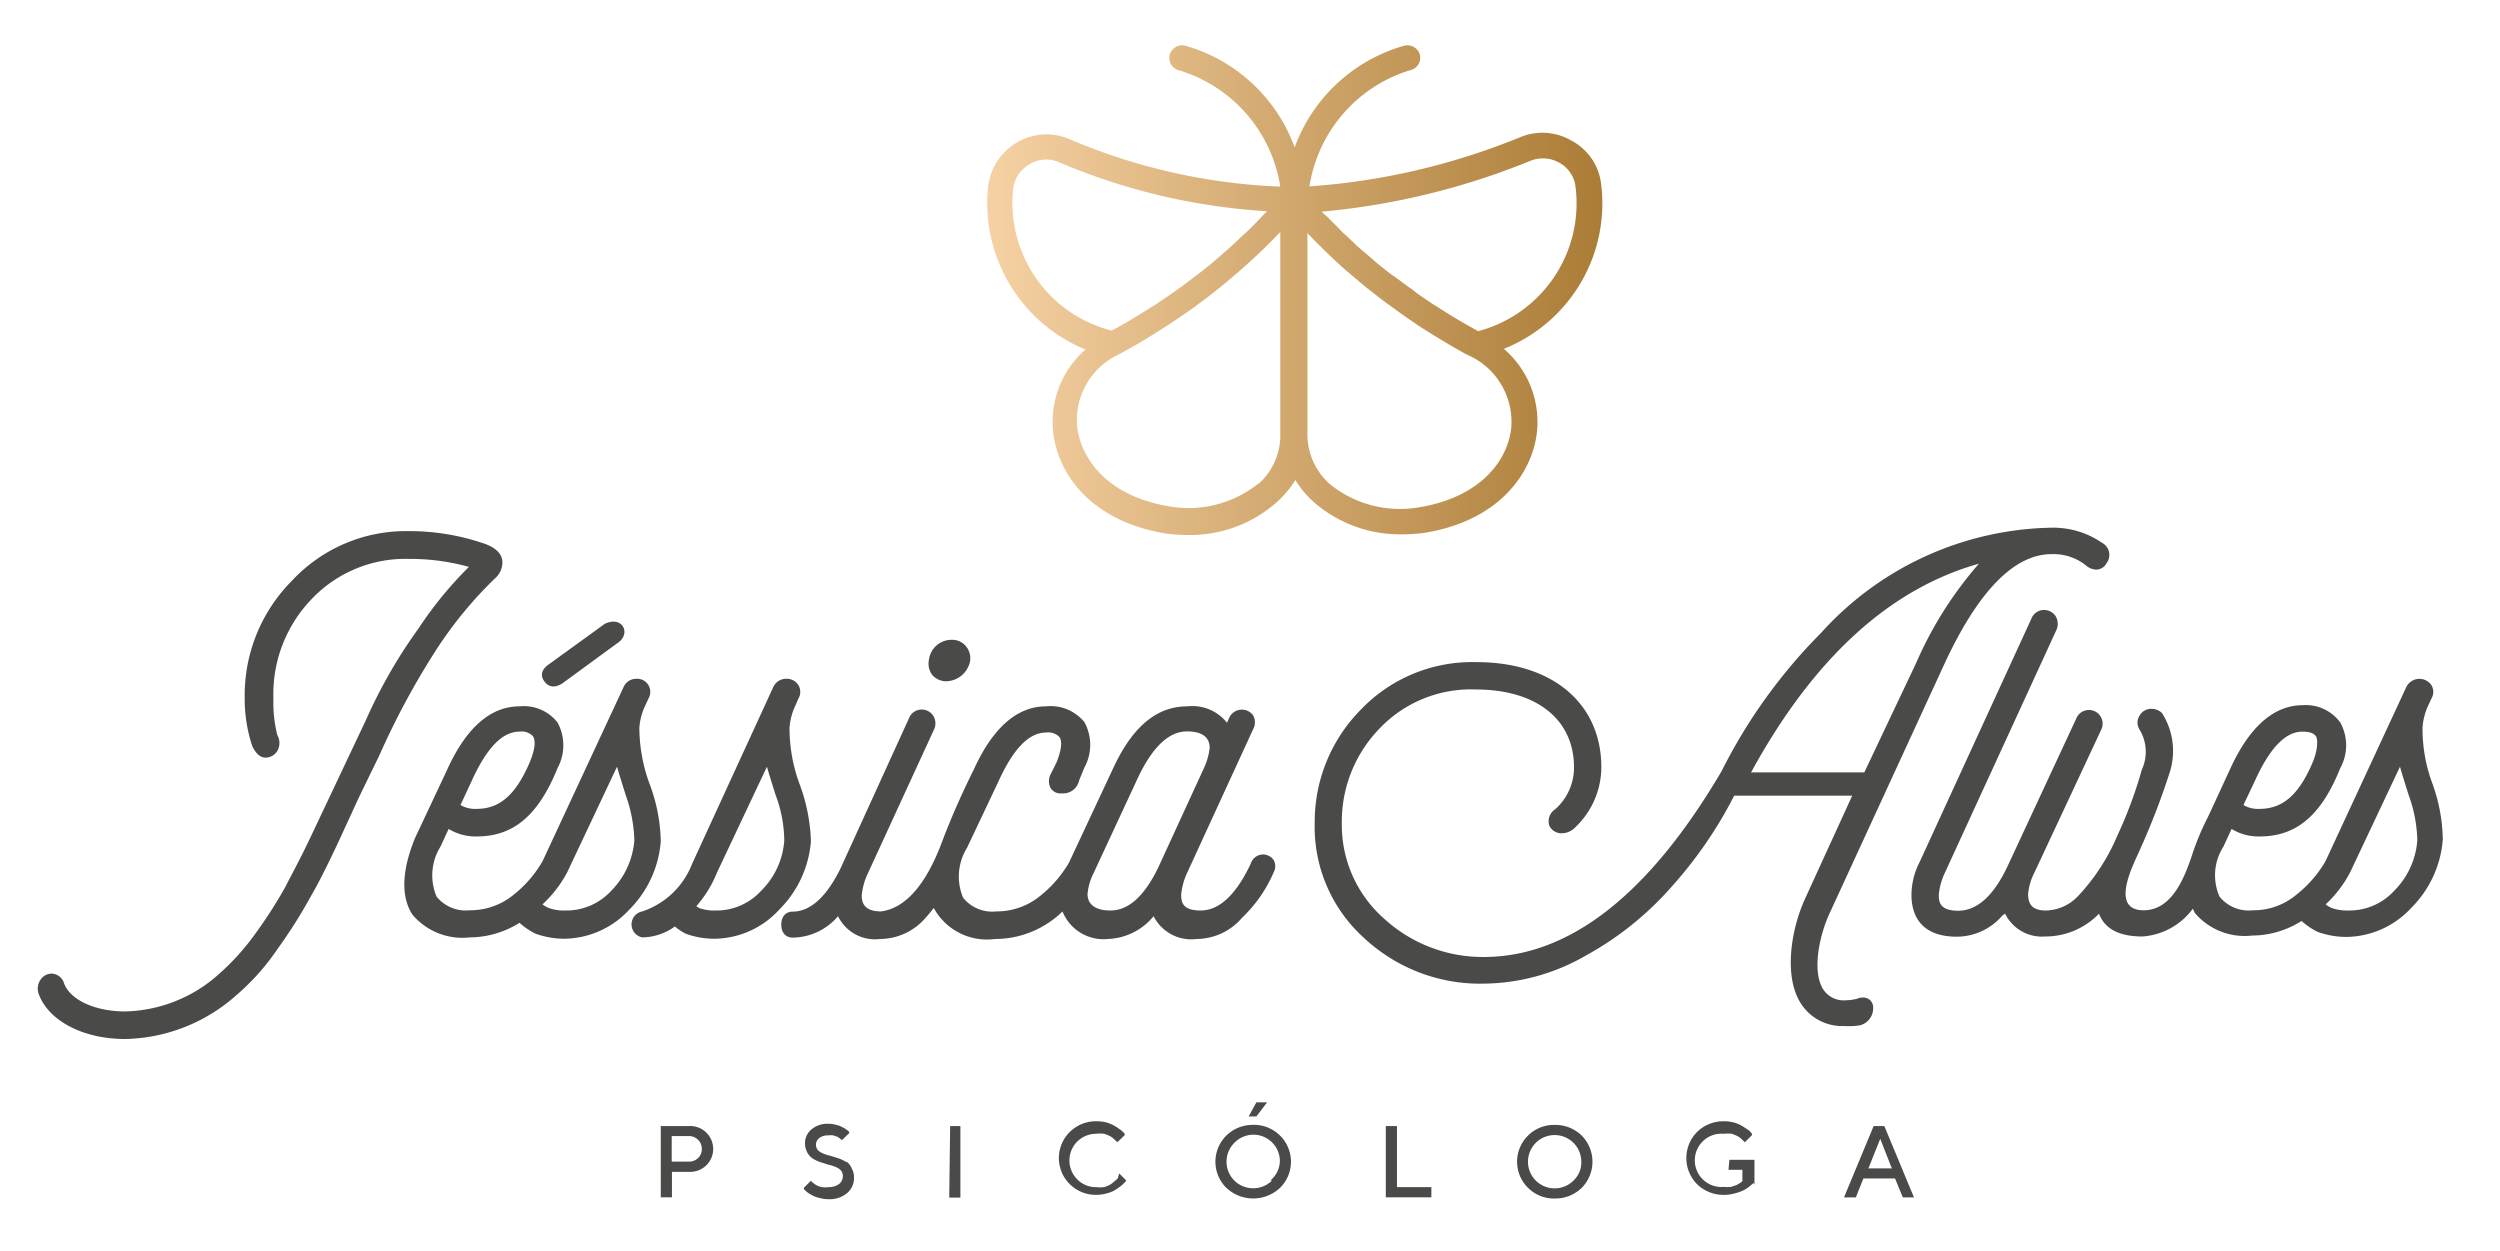 <svg xmlns="http://www.w3.org/2000/svg" xmlns:xlink="http://www.w3.org/1999/xlink" viewBox="0 0 109.72 54.92"><defs><style>.cls-1{fill:url(#linear-gradient);}.cls-2{fill:#4a4a49;}.cls-3{fill:none;}</style><linearGradient id="linear-gradient" x1="43.32" y1="12.73" x2="70.32" y2="12.73" gradientUnits="userSpaceOnUse"><stop offset="0.01" stop-color="#f5d0a2"/><stop offset="1" stop-color="#aa7c36"/></linearGradient></defs><g id="Camada_2" data-name="Camada 2"><g id="arte"><path class="cls-1" d="M70.26,8A2.47,2.47,0,0,0,69,6.19,2.54,2.54,0,0,0,66.77,6a29.92,29.92,0,0,1-9.3,2.18,6.35,6.35,0,0,1,4.42-5.1.56.56,0,0,0,.43-.66A.57.57,0,0,0,61.65,2a7.21,7.21,0,0,0-4.83,4.47A7.21,7.21,0,0,0,52,2a.57.57,0,0,0-.67.43.56.56,0,0,0,.43.66,6.36,6.36,0,0,1,4.43,5.1,26.1,26.1,0,0,1-9.27-2.09,2.53,2.53,0,0,0-2.3.16,2.57,2.57,0,0,0-1.26,2,6.94,6.94,0,0,0,4.28,7.08,4.2,4.2,0,0,0-1.4,3.76c.24,1.73,1.65,3.77,4.9,4.31h0a6.78,6.78,0,0,0,1,.07A5.73,5.73,0,0,0,56,22.07a4.52,4.52,0,0,0,.85-1,4.52,4.52,0,0,0,.85,1,5.75,5.75,0,0,0,3.85,1.38,6.78,6.78,0,0,0,1-.07h0c3.24-.54,4.65-2.58,4.89-4.31A4.22,4.22,0,0,0,66,15.31,6.87,6.87,0,0,0,70.26,8Zm-25.8.32a1.45,1.45,0,0,1,.72-1.11A1.4,1.4,0,0,1,45.91,7a1.42,1.42,0,0,1,.57.12,27.39,27.39,0,0,0,9.13,2.15h0l-.17.17c-.2.22-.41.43-.62.64l-.36.33-.47.44-.42.37-.43.37-.48.38-.41.31c-.17.13-.35.27-.54.4l-.35.25-.62.42-.26.16c-.55.35-1.11.69-1.69,1A5.78,5.78,0,0,1,44.46,8.34Zm10.77,12.9a4.91,4.91,0,0,1-3.94,1c-2.64-.45-3.77-2-4-3.36a3.17,3.17,0,0,1,1.78-3.29h0l.15-.08c.72-.39,1.41-.81,2.08-1.25l.2-.13.82-.56.29-.22c.24-.17.47-.35.7-.53l.3-.24.68-.57.25-.22q.87-.77,1.65-1.59V19A2.86,2.86,0,0,1,55.23,21.24Zm11.08-2.32c-.19,1.33-1.33,2.91-4,3.36a4.89,4.89,0,0,1-3.93-1,2.91,2.91,0,0,1-1-2.25V10.23c.53.56,1.08,1.09,1.66,1.61l.19.16.75.63.26.2c.24.19.49.39.75.57l.25.18c.28.21.57.41.87.61l.14.1c.69.44,1.39.87,2.12,1.27A3.2,3.2,0,0,1,66.31,18.92Zm-1.46-4.38c-.61-.33-1.21-.69-1.78-1.06l-.15-.09-.68-.46L62,12.72c-.2-.14-.4-.28-.59-.43L61,12l-.53-.42-.38-.33-.47-.4-.41-.39c-.14-.13-.28-.25-.41-.39s-.36-.36-.53-.54L58,9.29h0a31.81,31.81,0,0,0,9.16-2.23,1.47,1.47,0,0,1,1.29.09,1.39,1.39,0,0,1,.69,1A5.8,5.8,0,0,1,64.85,14.54Z"/><path class="cls-2" d="M21.78,25.33a.93.93,0,0,0,.27-.64c0-.56-.64-.78-.85-.85a10.11,10.11,0,0,0-3.28-.53,6.83,6.83,0,0,0-5.1,2.17,7.13,7.13,0,0,0-2.08,5.17,6.52,6.52,0,0,0,.33,2.09c.06.13.25.51.58.51a.61.61,0,0,0,.52-.29.7.7,0,0,0,0-.7A5.91,5.91,0,0,1,12,30.65a6,6,0,0,1,1.68-4.36,5.66,5.66,0,0,1,4.26-1.76,9.58,9.58,0,0,1,2.64.35,16.7,16.7,0,0,0-2.21,2.7,22,22,0,0,0-2.3,4l-2.44,5.16c-.32.68-.64,1.29-.93,1.84l-.18.35a20,20,0,0,1-1.28,2,10.52,10.52,0,0,1-1.61,1.8,6.36,6.36,0,0,1-4.14,1.66c-1.32,0-2.42-.51-2.68-1.24a.59.59,0,0,0-.55-.42.59.59,0,0,0-.47.25.7.7,0,0,0-.1.62c.42,1.19,1.94,2,3.8,2a7.55,7.55,0,0,0,4.88-1.92,10.26,10.26,0,0,0,1.83-2.06,21.69,21.69,0,0,0,1.44-2.28c.39-.67.8-1.51,1.25-2.47L15.75,35l.9-1.85h0a34,34,0,0,1,2.45-4.56A17.79,17.79,0,0,1,21.78,25.33Zm6.72,9.05a7.18,7.18,0,0,1-.44-2.44,2.76,2.76,0,0,1,.27-1l.13-.28a.59.59,0,0,0,0-.59.58.58,0,0,0-.52-.28.61.61,0,0,0-.58.38l-3.55,7.63a5.17,5.17,0,0,1-1.27,1.47,3,3,0,0,1-1.92.68,1.65,1.65,0,0,1-1.46-.6,2.39,2.39,0,0,1,.17-2.19l.36-.78a2.27,2.27,0,0,0,1.24.33c1.61,0,2.7-.93,3.54-3a2.1,2.1,0,0,0,0-2A1.88,1.88,0,0,0,22.8,31c-1.27,0-2.34.94-3.17,2.77l-1.41,3c-.59,1.43-.63,2.59-.12,3.37a2.87,2.87,0,0,0,2.52,1,4.14,4.14,0,0,0,2.18-.64,3,3,0,0,0,.71.48,3.78,3.78,0,0,0,1.21.22,3.94,3.94,0,0,0,2.9-1.28,4.75,4.75,0,0,0,1.38-3A7.51,7.51,0,0,0,28.5,34.38Zm-7.82-.06c.67-1.49,1.36-2.21,2.12-2.21a.69.69,0,0,1,.59.2c.13.2.09.58-.13,1.12-.62,1.45-1.32,2.07-2.35,2.07a1.25,1.25,0,0,1-.7-.17Zm6.15,4.77a2.67,2.67,0,0,1-2,.87,2.09,2.09,0,0,1-.69-.09,1.06,1.06,0,0,1-.33-.18,5.26,5.26,0,0,0,1.08-1.4l2.19-4.64c.09.32.22.73.38,1.24a6.39,6.39,0,0,1,.38,2A3.54,3.54,0,0,1,26.83,39.09Zm8.25-4.71a7.11,7.11,0,0,1-.43-2.44,2.76,2.76,0,0,1,.27-1l.12-.28a.57.57,0,0,0,0-.59.6.6,0,0,0-.53-.28.62.62,0,0,0-.58.38l-3.55,7.73A3.56,3.56,0,0,1,28.19,40a.58.58,0,0,0,0,1.14,2.48,2.48,0,0,0,1.43-.48,2.23,2.23,0,0,0,.48.32,3.69,3.69,0,0,0,1.21.22,3.9,3.9,0,0,0,2.89-1.28,4.76,4.76,0,0,0,1.39-3A7.85,7.85,0,0,0,35.08,34.38Zm-1.67,4.71a2.66,2.66,0,0,1-2,.87,2.07,2.07,0,0,1-.68-.09.66.66,0,0,1-.17-.1,5.11,5.11,0,0,0,.91-1.48l2.19-4.64c.09.32.22.73.38,1.24a5.84,5.84,0,0,1,.38,2A3.44,3.44,0,0,1,33.41,39.09ZM41.5,29.9a1.09,1.09,0,0,0,1-.65.82.82,0,0,0-.1-.88.77.77,0,0,0-.63-.29,1,1,0,0,0-1,.87.83.83,0,0,0,.15.68A.82.82,0,0,0,41.5,29.9Zm14.4,8.38a.55.55,0,0,0,0-.53.57.57,0,0,0-.48-.25.58.58,0,0,0-.53.41c-.64,1.36-1.38,2.05-2.2,2.05s-.85-.4-.85-.7a2.88,2.88,0,0,1,.26-.95L55,32a.63.63,0,0,0,0-.6.61.61,0,0,0-1.06.12l-.09.2A1.94,1.94,0,0,0,52.11,31c-1.36,0-2.43.91-3.28,2.77l-1.91,4.08a5.17,5.17,0,0,1-1.27,1.47,3,3,0,0,1-1.92.68,1.64,1.64,0,0,1-1.46-.6,2.39,2.39,0,0,1,.17-2.19l1.35-2.85c.67-1.49,1.36-2.21,2.12-2.21a.69.69,0,0,1,.59.2c.13.2.08.58-.13,1.11L46.1,34a.67.67,0,0,0,0,.57.52.52,0,0,0,.37.25l.21,0a.71.71,0,0,0,.68-.57l.23-.56a2.07,2.07,0,0,0,0-2A1.91,1.91,0,0,0,45.91,31c-1.27,0-2.34.94-3.17,2.77,0,0-.74,1.45-1.36,3.08-.67,1.84-1.57,3-2.71,3.15-.76,0-.85-.4-.85-.7a2.82,2.82,0,0,1,.26-.95L41,32a.63.63,0,0,0-.05-.6.61.61,0,0,0-.5-.26.6.6,0,0,0-.56.39l-3,6.58c-.62,1.26-1.33,1.9-2.11,1.9-.23,0-.49.15-.49.57s.26.57.49.57a2.65,2.65,0,0,0,2-.94l0,0a1.8,1.8,0,0,0,1.85,1,2.65,2.65,0,0,0,2-.94c.13-.14.24-.28.35-.42a2.66,2.66,0,0,0,2.69,1.36,4.22,4.22,0,0,0,2.53-.84,2.92,2.92,0,0,0,.43-.37,1.94,1.94,0,0,0,2,1.21,2.72,2.72,0,0,0,2-1,1.85,1.85,0,0,0,1.89,1,2.65,2.65,0,0,0,2-.94A6,6,0,0,0,55.9,38.28Zm-5.07-.2c-.62,1.27-1.31,1.88-2.1,1.88s-1-.38-1-.72a2.55,2.55,0,0,1,.27-.93l1.86-4c.66-1.47,1.41-2.21,2.23-2.21s1,.38,1,.72a2.9,2.9,0,0,1-.27.93ZM81.63,45a.78.78,0,0,0,.58-.79.43.43,0,0,0-.44-.43.6.6,0,0,0-.26.05,2,2,0,0,1-.5.07,1.07,1.07,0,0,1-1-.49c-.48-.77-.19-2.34.33-3.42l5-10.86c1.48-3.19,3.06-4.81,4.7-4.81a2.29,2.29,0,0,1,1.49.48A.74.74,0,0,0,92,25a.52.52,0,0,0,.45-.28.6.6,0,0,0-.2-.9A3.79,3.79,0,0,0,90,23.16a13.94,13.94,0,0,0-10.08,4.62,23.55,23.55,0,0,0-4.36,6.06C72.38,39.25,68.88,42,65.12,42a6.41,6.41,0,0,1-4.35-1.66,5.48,5.48,0,0,1-1.88-4.21A5.86,5.86,0,0,1,60.52,32a5.53,5.53,0,0,1,4.24-1.74c2.67,0,4.32,1.31,4.32,3.42a2.44,2.44,0,0,1-.83,1.84.63.63,0,0,0-.26.7.58.58,0,0,0,.56.35.81.81,0,0,0,.52-.2,3.66,3.66,0,0,0,1.21-2.69c0-2.81-2.15-4.62-5.47-4.62a6.76,6.76,0,0,0-5.11,2.11,7,7,0,0,0-2,4.94,6.56,6.56,0,0,0,2.17,5.06,7.46,7.46,0,0,0,5.25,2,9.12,9.12,0,0,0,4.51-1.25,13.88,13.88,0,0,0,3.73-3,18.63,18.63,0,0,0,2.75-4h5.18l-2.05,4.48c-.66,1.42-.95,3.47-.21,4.63a2.15,2.15,0,0,0,1.91,1A3.19,3.19,0,0,0,81.63,45ZM76.85,33.9c2.73-5,6.08-8.06,10-9.16a16.78,16.78,0,0,0-2.76,4.37L81.82,33.9Zm29.9.48a6.87,6.87,0,0,1-.43-2.44,2.75,2.75,0,0,1,.26-1l.13-.28a.57.57,0,0,0,0-.59.64.64,0,0,0-1.11.1l-3.54,7.63a5.22,5.22,0,0,1-1.28,1.47,2.92,2.92,0,0,1-1.91.68,1.64,1.64,0,0,1-1.46-.6,2.33,2.33,0,0,1,.17-2.19l.36-.78a2.25,2.25,0,0,0,1.24.33c1.61,0,2.7-.93,3.53-3a2.07,2.07,0,0,0,0-2,1.87,1.87,0,0,0-1.65-.76c-1.26,0-2.33.94-3.17,2.77-.33.71-.66,1.44-1,2.16a11.34,11.34,0,0,0-.66,1.57c-.33,1-.88,2.5-2.15,2.5-1.5,0-.45-2-.23-2.51a32,32,0,0,0,1.38-3.56,3.09,3.09,0,0,0-.34-2.58.64.64,0,0,0-.46-.19.58.58,0,0,0-.53.3.57.57,0,0,0,0,.61A1.87,1.87,0,0,1,94,33.78a19.1,19.1,0,0,1-1.09,2.93,8.94,8.94,0,0,1-1.73,2.64,2,2,0,0,1-1.39.61c-.54,0-.78-.22-.78-.72a2.55,2.55,0,0,1,.27-.93L92.23,32a.6.6,0,1,0-1.1-.48l-3,6.45c-.63,1.36-1.37,2-2.19,2s-.85-.4-.85-.7a2.82,2.82,0,0,1,.26-.95l4.91-10.69a.66.66,0,0,0-.05-.6.61.61,0,0,0-.5-.26.6.6,0,0,0-.56.39l-4.9,10.67a3.2,3.2,0,0,0-.36,1.44c0,.84.36,1.84,2,1.84a2.65,2.65,0,0,0,2-.94L88,40.1a1.8,1.8,0,0,0,1.77,1,3.26,3.26,0,0,0,2.35-1c.22.57.74,1,1.91,1a3,3,0,0,0,2.21-1.22l.08.18a2.87,2.87,0,0,0,2.52,1,4.1,4.1,0,0,0,2.17-.64,3.17,3.17,0,0,0,.71.48,3.78,3.78,0,0,0,1.21.22,3.93,3.93,0,0,0,2.9-1.28,4.75,4.75,0,0,0,1.38-3A7.51,7.51,0,0,0,106.75,34.38Zm-7.81-.06c.67-1.49,1.36-2.21,2.11-2.21.31,0,.5.07.59.2s.09.58-.13,1.12c-.61,1.45-1.32,2.07-2.35,2.07a1.25,1.25,0,0,1-.7-.17Zm6.14,4.77a2.66,2.66,0,0,1-2,.87,2.14,2.14,0,0,1-.69-.09,1,1,0,0,1-.32-.18,5.22,5.22,0,0,0,1.07-1.4l2.19-4.64c.09.32.22.73.38,1.24a6.11,6.11,0,0,1,.38,2A3.49,3.49,0,0,1,105.08,39.09ZM75.86,51.34h.61v.5l0,0-.1.08-.16.09-.24.08a1.63,1.63,0,0,1-.31,0,1.17,1.17,0,1,1,0-2.33,1.41,1.41,0,0,1,.35,0,2.26,2.26,0,0,1,.26.11.7.7,0,0,1,.19.15l.12.11,0,0,.31-.31,0-.06a.71.71,0,0,0-.15-.16l-.26-.17a1.54,1.54,0,0,0-.36-.16,1.68,1.68,0,0,0-.45-.06,1.65,1.65,0,0,0-1.19.47,1.63,1.63,0,0,0,0,2.29,1.65,1.65,0,0,0,1.19.47,1.59,1.59,0,0,0,.48-.07,1.74,1.74,0,0,0,.37-.13,1.27,1.27,0,0,0,.27-.18l.17-.14L77,52V50.9h-1.1Zm6.37-1.92-1.3,3.13h.52l.33-.83h1.39l.34.83H84l-1.3-3.13ZM82,51.28l.52-1.3.51,1.3Zm-27-1.91a1.63,1.63,0,0,0-1.18.47,1.61,1.61,0,0,0,0,2.29,1.72,1.72,0,0,0,2.36,0,1.61,1.61,0,0,0,0-2.29A1.63,1.63,0,0,0,54.92,49.37Zm.83,2.44a1.18,1.18,0,0,1-1.66,0,1.17,1.17,0,0,1,0-1.65,1.16,1.16,0,0,1,2,.82A1.13,1.13,0,0,1,55.75,51.81ZM30.24,49.42H29v3.13h.49V51.43h.76a1,1,0,0,0,.75-.29,1,1,0,0,0,0-1.43A1,1,0,0,0,30.24,49.42Zm.4,1.4a.54.54,0,0,1-.4.16h-.76V49.86h.76a.54.54,0,0,1,.4.17.52.52,0,0,1,.16.4A.51.51,0,0,1,30.64,50.82Zm30.67-1.4h-.49v3.13h2V52.1H61.31Zm6.93-.05a1.61,1.61,0,0,0-1.18.47,1.61,1.61,0,0,0,0,2.29,1.61,1.61,0,0,0,1.18.47,1.65,1.65,0,0,0,1.18-.47,1.63,1.63,0,0,0,0-2.29A1.65,1.65,0,0,0,68.24,49.37Zm.82,2.44A1.17,1.17,0,1,1,69.4,51,1.09,1.09,0,0,1,69.06,51.81Zm-20-.1a.79.79,0,0,1-.13.12,1.57,1.57,0,0,1-.19.15,1.24,1.24,0,0,1-.28.12,1.34,1.34,0,0,1-.35,0,1.12,1.12,0,0,1-.83-.34,1.17,1.17,0,0,1,.83-2,1.34,1.34,0,0,1,.35,0,1.86,1.86,0,0,1,.27.11.9.9,0,0,1,.19.15l.12.11,0,0,.32-.31,0-.06a1.2,1.2,0,0,0-.16-.16l-.25-.17a2,2,0,0,0-.36-.16,1.76,1.76,0,0,0-.46-.06,1.63,1.63,0,0,0-1.18.47,1.61,1.61,0,0,0,0,2.29,1.63,1.63,0,0,0,1.18.47,1.77,1.77,0,0,0,.46-.07,1.22,1.22,0,0,0,.36-.15,2.61,2.61,0,0,0,.27-.19l.16-.15.05-.07-.31-.31ZM55.14,49l.47-.62h-.47L54.8,49Zm-18,2a1.68,1.68,0,0,0-.33-.16l-.35-.11a2,2,0,0,1-.32-.1.7.7,0,0,1-.24-.15.37.37,0,0,1-.09-.25.38.38,0,0,1,.14-.28.62.62,0,0,1,.4-.12.78.78,0,0,1,.22,0l.18.06.12.08.08.07s0,0,0,0l.32-.31,0-.05a.44.44,0,0,0-.12-.1.78.78,0,0,0-.18-.11.85.85,0,0,0-.27-.1,1.26,1.26,0,0,0-.33-.05,1.09,1.09,0,0,0-.76.25.78.78,0,0,0-.28.6.86.86,0,0,0,.1.41.73.73,0,0,0,.23.26,1.68,1.68,0,0,0,.33.16l.35.11a2,2,0,0,1,.32.1.7.7,0,0,1,.24.15.37.37,0,0,1,.09.25.44.44,0,0,1-.16.35.74.74,0,0,1-.46.14,1,1,0,0,1-.3,0,.87.87,0,0,1-.23-.08.91.91,0,0,1-.16-.11.36.36,0,0,1-.09-.09l0,0-.31.31,0,.06.13.12a1.18,1.18,0,0,0,.22.14,1.07,1.07,0,0,0,.32.12,1.35,1.35,0,0,0,.41.06,1.18,1.18,0,0,0,.82-.27.85.85,0,0,0,.3-.67.76.76,0,0,0-.1-.41A.73.73,0,0,0,37.18,51Zm4.52,1.56h.49V49.42H41.7ZM24.67,30l2.42-1.77c.64-.41.23-1.23-.55-.85l-2.43,1.76c-.34.23-.41.49-.23.75S24.33,30.21,24.67,30Z"/><rect id="_Fatia_" data-name="&lt;Fatia&gt;" class="cls-3" width="109.72" height="54.92"/></g></g></svg>